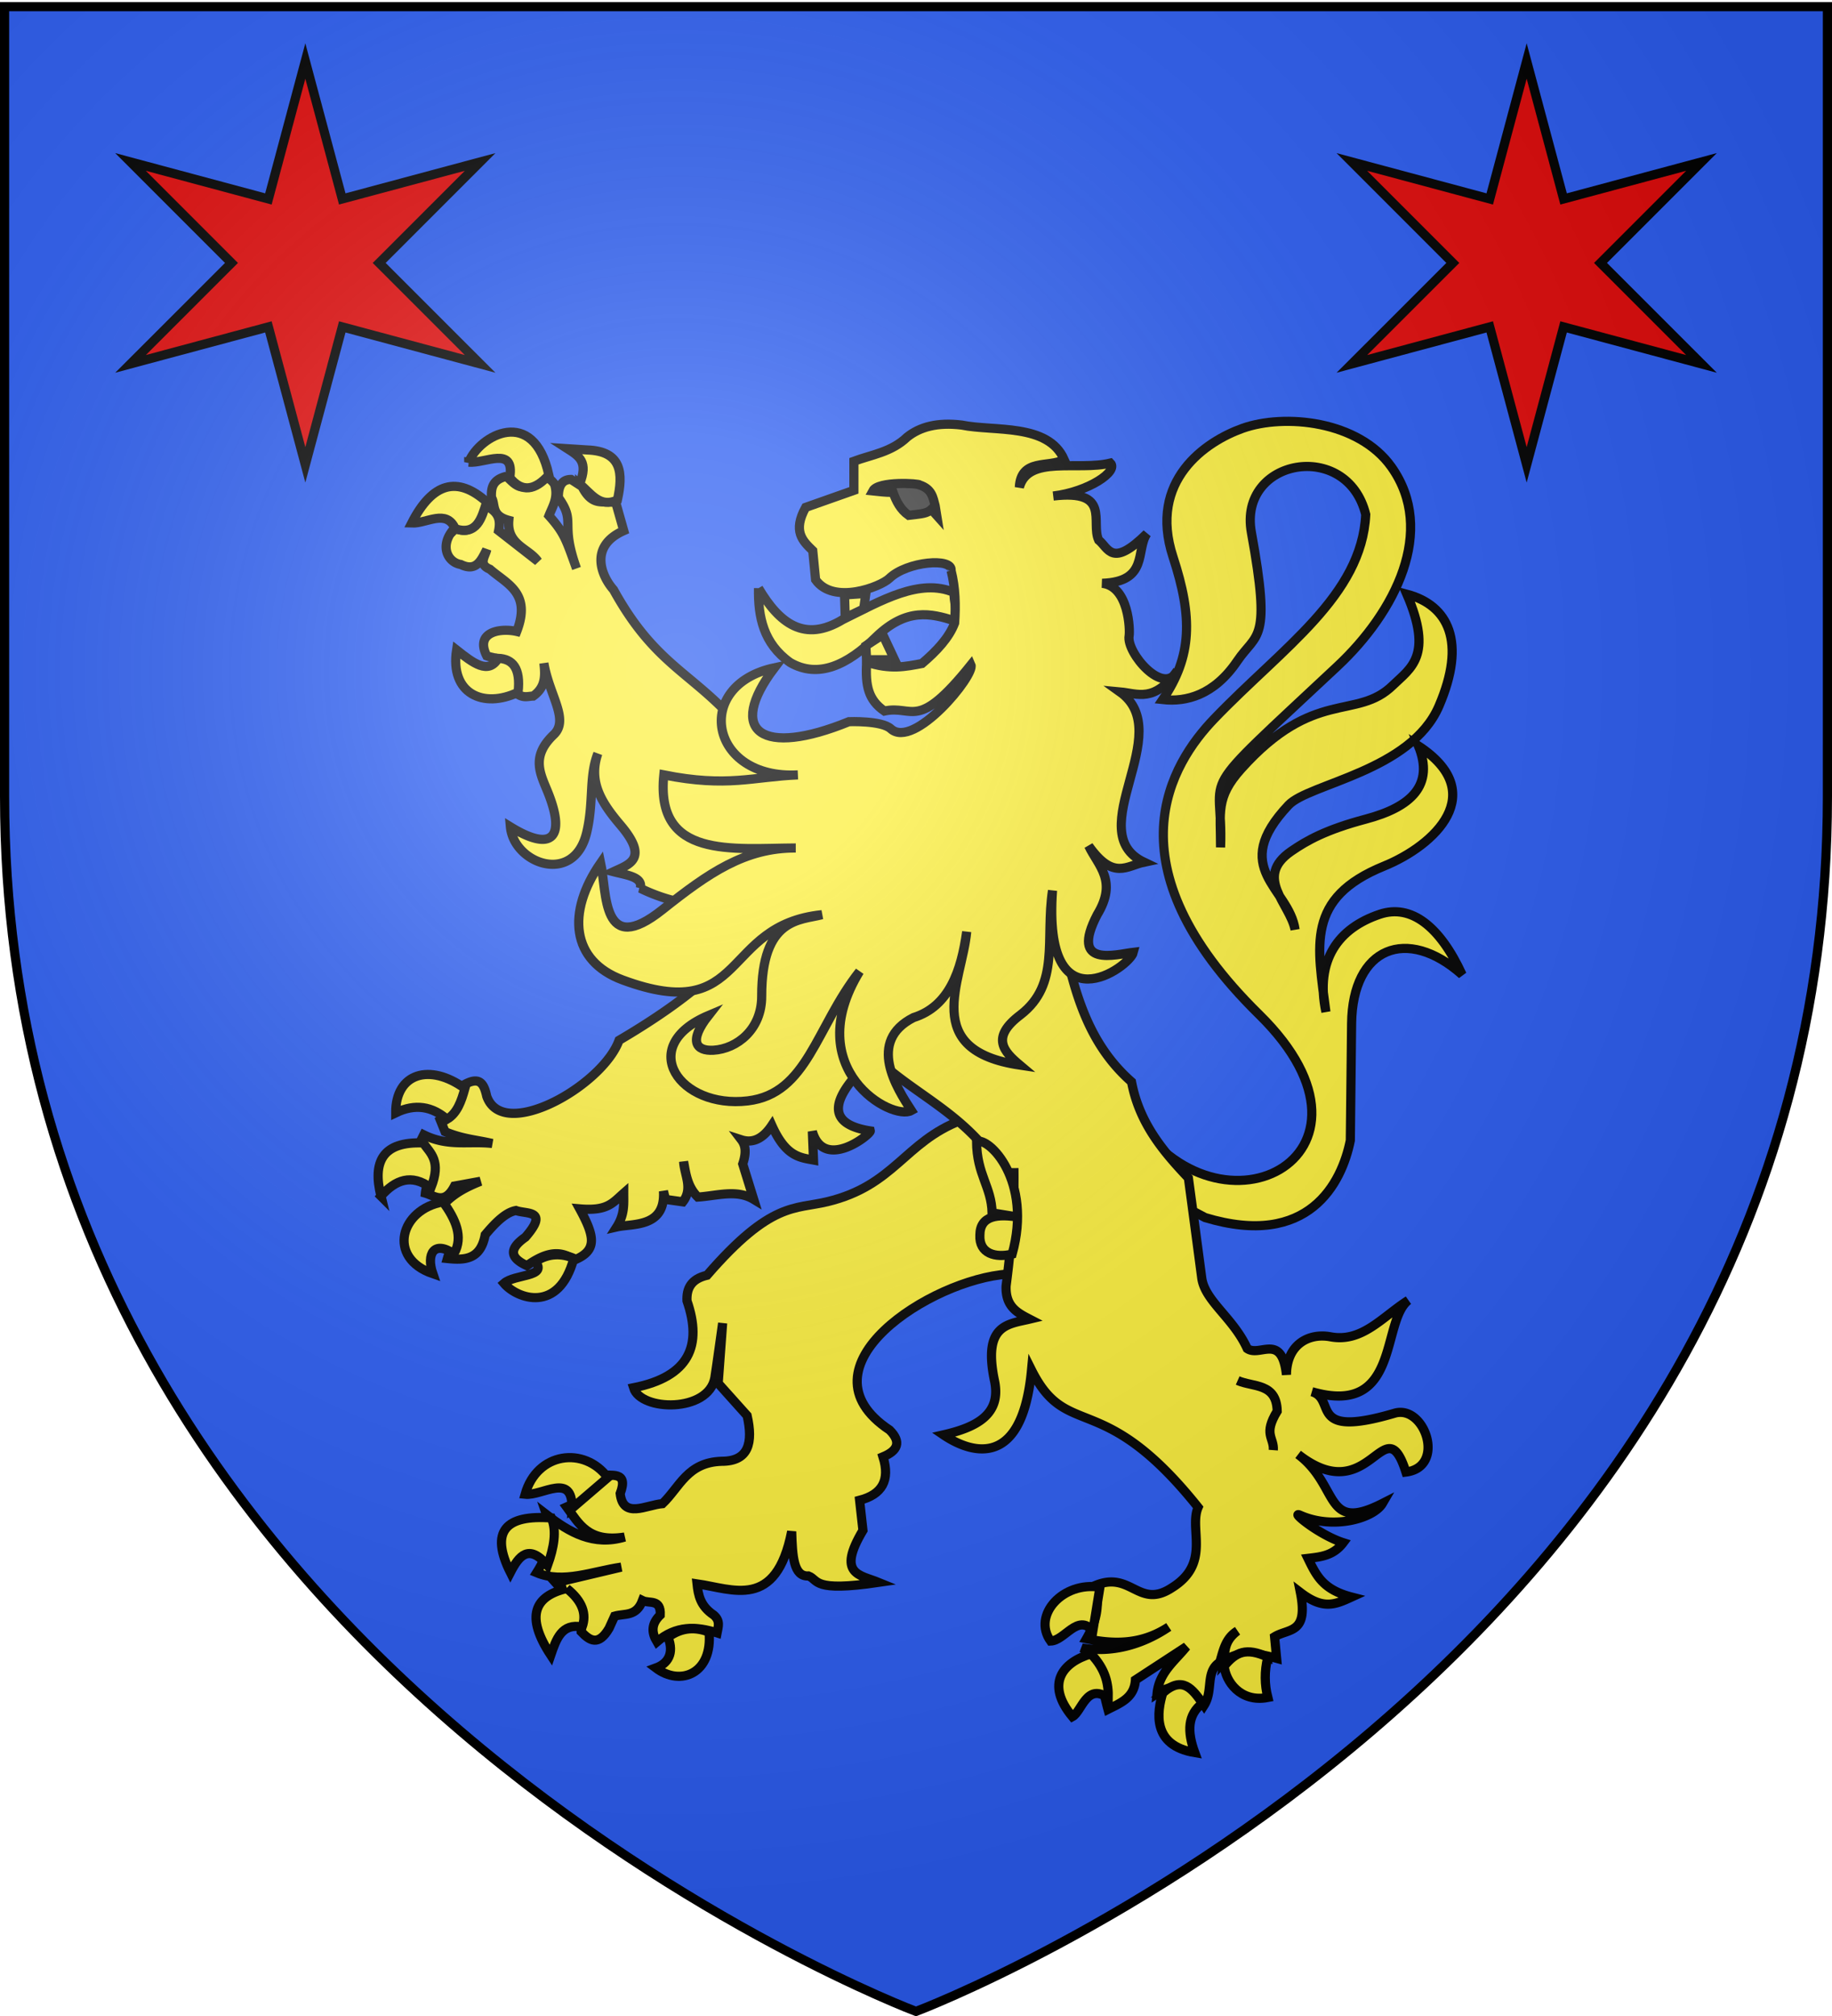 <svg xmlns="http://www.w3.org/2000/svg" xmlns:xlink="http://www.w3.org/1999/xlink" width="600" height="660" version="1.0"><desc>Flag of Canton of Valais (Wallis)</desc><defs><g id="c"><path id="b" d="M0 0v1h.5z" transform="rotate(18 3.157 -.5)"/><use xlink:href="#b" width="810" height="540" transform="scale(-1 1)"/></g><g id="d"><use xlink:href="#c" width="810" height="540" transform="rotate(72)"/><use xlink:href="#c" width="810" height="540" transform="rotate(144)"/></g><g id="g"><path id="f" d="M0 0v1h.5z" transform="rotate(18 3.157 -.5)"/><use xlink:href="#f" width="810" height="540" transform="scale(-1 1)"/></g><g id="h"><use xlink:href="#g" width="810" height="540" transform="rotate(72)"/><use xlink:href="#g" width="810" height="540" transform="rotate(144)"/></g><g id="j"><path id="i" d="M0 0v1h.5z" transform="rotate(18 3.157 -.5)"/><use xlink:href="#i" width="810" height="540" transform="scale(-1 1)"/></g><g id="k"><use xlink:href="#j" width="810" height="540" transform="rotate(72)"/><use xlink:href="#j" width="810" height="540" transform="rotate(144)"/></g><radialGradient xlink:href="#a" id="r" cx="221.445" cy="226.331" r="300" fx="221.445" fy="226.331" gradientTransform="matrix(1.353 0 0 1.349 -77.63 -85.747)" gradientUnits="userSpaceOnUse"/><linearGradient id="a"><stop offset="0" style="stop-color:white;stop-opacity:.314"/><stop offset=".19" style="stop-color:white;stop-opacity:.251"/><stop offset=".6" style="stop-color:#6b6b6b;stop-opacity:.125"/><stop offset="1" style="stop-color:black;stop-opacity:.125"/></linearGradient><path id="e" d="M2.922 27.673c0-5.952 2.317-9.844 5.579-11.013 1.448-.519 3.307-.273 5.018 1.447 2.119 2.129 2.736 7.993-3.483 9.121.658-.956.619-3.081-.714-3.787-.99-.524-2.113-.253-2.676.123-.824.552-1.729 2.106-1.679 4.108z"/></defs><g style="display:inline"><path d="M300 658.5s298.5-112.32 298.5-397.772V2.176H1.5v258.552C1.5 546.18 300 658.5 300 658.5" style="fill:#2b5df2;fill-opacity:1;fill-rule:evenodd;stroke:none;stroke-width:1px;stroke-linecap:butt;stroke-linejoin:miter;stroke-opacity:1"/><use xlink:href="#l" width="600" height="660" transform="translate(-200)"/><use xlink:href="#m" width="600" height="660" transform="translate(-200)"/><use xlink:href="#n" width="600" height="660" transform="translate(-200)"/><use xlink:href="#o" width="600" height="660" transform="translate(-200)"/><use xlink:href="#p" width="600" height="660" transform="translate(-200)"/></g><g style="display:inline"><path d="M369.451 348.422c27.513 48.253 90.516 16.447 42.92-30.297-49.926-49.032-28.646-82.286-14.727-96.78 22.362-23.288 48.36-40.244 49.652-66.906-6.111-24.796-41.872-18.334-37.45 5.891 6.61 36.203 1.787 32.606-4.628 42.079-7.597 11.217-16.776 13.475-24.406 12.623 9.652-14.222 9.83-27 3.367-46.707-8.223-25.07 10.762-37.8 22.722-42.078 13.747-4.918 38.051-2.55 48.811 12.623 14.799 20.87 1.245 47.514-17.673 65.222-48.243 45.158-37.25 32.74-38.291 59.33.05-11.368-1.7-16.28 6.732-25.667 24.052-26.775 37.689-15.738 49.653-27.351 5.85-5.678 13.342-9.661 4.629-29.876 13.664 3.648 19.544 15.607 10.52 36.608-9.165 21.327-42.621 25.414-49.233 32.4-19.785 20.91.137 26.977 2.104 40.817-1.673-8.556-13.598-17.171-1.262-25.668 5.177-3.566 11.42-7.07 24.405-10.52 14.932-3.965 22.47-11.114 17.253-23.984 23.428 15.346 5.513 32.53-11.293 39.379-25.69 10.469-21.805 26.045-19.004 47.723-3.595-16.983 4.096-27.44 17.673-31.98 10.215-3.415 19.68 3.979 26.93 19.778-18.034-16.038-35.913-9.015-36.187 15.99l-.421 38.29c-2.77 13.89-13.602 35.504-47.549 25.248l-38.291-20.198zM248.42 178.554c-.169 9.408 1.602 18.123 10.363 24.342 9.185 5.317 18.773.868 28.198-8.435 9.963-9.57 17.924-7.647 25.491-5.275 1.246-4.424-.283-6.223.056-9.186-11.311-4.883-23.982 2.695-36.52 8.846-12.552 7.618-20.78 1.235-27.588-10.292zM314.72 352.793c-18.494 7.095-21.758 21.33-43.767 26.625-10.647 2.561-18.396-.17-39.39 24.071-5.288 1.246-6.757 4.402-6.564 8.389 5.055 14.607.799 24.833-17.507 28.448 2.322 7.735 24.587 8.206 26.625-3.283.318-1.795 2.553-17.87 2.553-17.87l-1.459 19.694 9.483 10.577c1.99 8.874.587 14.99-8.389 14.953-11.231.364-13.71 8.509-19.33 13.86-5.396.458-12.881 5.095-13.86-3.283 2.896-7.658-3.066-5.574-6.564-6.2-1.042 4.642-5.093 7.995-10.942 10.577 3.992 5.418 7.023 11.717 18.966 9.847-10.192 3.035-18.056-1.498-25.53-7.294 2.522 7.125.343 13.206-3.283 18.965 8.707 3.65 18.388-.488 27.719-1.823l-21.519 5.106c3.696 4.15 8.574 6.723 8.389 16.047 2.785 2.94 5.654 4.786 9.118-1.094l1.823-4.012c3.254-.95 7.124.252 9.118-5.106 2.213 1.113 6.082-.674 5.836 4.741-3.055 2.918-2.84 5.836-1.095 8.754 6.17-5.322 12.842-5.122 19.695-2.918.354-1.945 1.183-3.89-1.094-5.836-4.443-2.967-5.077-6.57-5.47-10.212 11.663 1.658 25.896 8.744 31-17.141.246 8.115.597 14.856 5.515 14.562 3.44 1.345 1.11 5.318 22.952 2.108-6.117-2.5-13.798-2.519-5.125-17.035l-1.094-9.848c7.313-1.885 10.072-6.503 7.66-14.224 4.812-2.01 6.12-4.8 2.188-8.753-31.207-20.695 13.721-49.42 38.66-51.06l18.236-11.671-11.671-39.755z" style="fill:#fcef3c;fill-opacity:1;stroke:#000;stroke-width:3;stroke-miterlimit:4;stroke-dasharray:none;stroke-opacity:1" transform="translate(0 14)"/><path d="M165.884 141.936c-4.574 1.06-5.092 3.854-4.911 6.952 1.393 2.233-.295 5.884 5.677 7.463-.706 8.098 6.504 9.064 9.535 13.426L163.3 159.73c1.231-5.96-2.498-6.965-5.166-9.025-2.107 3.958-1.497 11.208-9.28 8.228-5.187 5.725-2.17 11.209 2.04 11.863 5.137 2.506 6.71-1.388 8.515-4.879-.459 2.264-2.917 4.81 1.053 6.442 5.525 4.84 13.67 7.72 8.77 20.378-5.178-1.208-13.839.049-9.823 7.973 4.043 1.474 11.99.58 9.025 11.608 2.565 2.522 4.267 1.617 6.187 1.563 4.151-2.924 3.972-6.829 3.508-10.78 1.745 10.527 8.42 18.469 3.221 23.409-7.725 7.341-4.227 13.042-1.818 19.102 5.735 14.426 1.439 19.566-12.373 11.067 1.078 12.03 20.84 19.42 25.002 1.817 2.367-10.01.646-18.224 3.636-25.8-3.235 9.501 1.502 16.439 7.462 23.472 9.363 11.05 2.78 12.81-2.328 15.212 4.289 1.122 9.718 1.681 8.77 5.422a56.6 56.6 0 0 0 15.214 4.965l8.488 22.85c-7.648 7.178-17.964 14.509-30.654 21.966-5.428 14.9-38.063 33.372-43.34 18.306-1.065-4.897-2.838-6.984-9.28-2.583-.623 3.288.514 6.397-5.932 10.332l1.563 3.859c5.728 2.43 10.349 2.648 15.467 3.859-7.467-.885-14.36 1.166-22.451-2.839l-1.786 3.604c7.626 5.158 2.848 10.341 2.328 15.5 3.18.937 6.355 3.871 9.536-2.329l8.514-1.563c-8.097 3.226-10.092 5.694-12.916 8.26 6.34 6.145 3.668 11.546 2.073 17.03 5.585.58 10.845.458 12.374-7.75 3.353-4.016 6.725-7.363 10.078-7.972 3.475 1.274 10.953-.298 3.093 8.738-6.119 4.274-4.323 7.091.51 9.312 5.158-3.601 10.31-5.717 15.467-1.818 7.724-3.138 6.721-7.794 1.818-16.774 9.073.787 10.715-1.892 14.415-5.135-.008 3.505.358 6.9-2.296 11.066 5.149-1.184 16.06.314 15.307-11.736l.67 2.711 5.677.797c3.427-4.384.496-8.786.255-13.17.749 4.067 1.25 8.204 4.656 11.608 6.212-.393 12.723-2.623 18.305.765l-3.604-11.608c1.264-3.712.928-6.114-.446-7.91 2.992.968 6.55.453 9.982-4.719 4.556 10.189 9.093 10.507 13.65 11.353l-.384-9.376c3.795 13.19 19.22.914 18.975-.16-19.562-3.041-7.145-16.288 1.34-24.332 15.428 14.634 33.813 19.782 45.668 44.775-.248 9.79-1.17 19.922-2.52 30.264-.285 6.808 3.702 8.843 7.686 10.907-7.096 1.696-15.251 1.765-11.545 19.9 2.512 11.183-5.686 15.485-16.678 17.986 7.258 4.938 25.614 13.255 28.86-21.207 11.767 23.48 23.01 5.442 54.566 44.934-3.1 7.17 4.372 18.293-8.61 26.342-10.846 7.13-13.323-5.635-25.035-.765 1.328 6.637.59 11.291-2.934 17.444 8.987 1.846 17.96 2.016 26.948-3.859-8.826 5.983-18.827 8.533-28.415 6.889 5.34 3.284 6.647 13.304 8.515 20.09 4.114-2.09 8.634-3.785 8.993-9.63l16.711-10.907c-3.794 4.718-8.975 8.443-9.63 15.403 6.677-4.28 11.518-1.948 15.402 3.827 3.101-4.825.31-10.995 5.135-14.096 1.166-3.803 1.816-7.86 5.772-10.268-4.544 3.423-3.993 6.846-4.48 10.269 3.846-4.035 11.087-3.028 17.332-1.308l-.67-7.048c4.545-2.812 11.166-.809 8.451-14.51 7.538 5.777 11.426 3.937 16.775 1.499-9.362-2.426-11.475-6.9-14.287-12.661 4.158-.487 8.333-.861 11.544-5.134-8.066-2.579-17.507-10.49-14.127-8.994 11.1 4.916 24.194.922 26.98-3.859-19.288 9.78-13.906-5.723-27.618-16.04 23.728 18.53 28.2-16.441 35.303 5.772 13.222-1.673 6.163-22.18-3.731-19.262-28.782 8.485-18.78-4.573-27.075-7.048 29.016 8.378 22.598-22.988 31.572-29.914-8.596 5.473-15.144 13.918-25.545 11.927-7.048-1.284-14.254 2.48-14.35 12.438-1.532-13.887-8.752-5.65-12.853-8.579-4.555-10.037-13.899-15.601-14.893-23.12-1.25-9.452-2.708-20.4-4.37-32.72-8.279-8.758-16.083-17.938-18.623-31.477-21.55-18.984-20.29-47.082-28.893-71.244l-94.461-38.684c-17.54-24.06-30.894-23.262-46.306-51.185-3.857-4.329-8.225-14.185 3.349-19.326l-2.552-9.025c-3.699-1.332-7.398 1.874-11.098-5.421l-3.603-2.328c-2.697-.005-4.2 1.81-4.146 5.931 5.938 8.303.393 7.787 5.932 23.217-3.402-9.37-3.898-11.525-9.025-17.285 1.22-3.129 3.19-5.906 1.817-10.333-2.185-2.98-3.339-1.767-4.91-2.296-5.479 5.984-7.987 2.383-10.812-.255zm166.184 226.49a193 193 0 0 1 0 6.218z" style="fill:#fcef3c;fill-opacity:1;stroke:#000;stroke-width:3;stroke-miterlimit:4;stroke-dasharray:none;stroke-opacity:1" transform="translate(0 14)"/><path d="M319.826 359.673c.123 11.06 4.864 14.669 5.106 23.392l9.25 1.509c-7.594-1.292-13.203-.619-13.262 5.785-.289 6.055 5.108 7.544 10.577 6.2 6.673-24.056-7.533-38.298-11.671-36.886zM405.352 437.955c5.07 2.246 12.743.706 12.948 10.03-4.683 7.661-.967 8.602-1.277 12.765" style="fill:#fcef3c;fill-opacity:1;stroke:#000;stroke-width:3;stroke-miterlimit:4;stroke-dasharray:none;stroke-opacity:1" transform="translate(0 14)"/><g style="fill:#fcef3c;stroke-width:2.94"><path d="M-1928.962 172.153c-11.118 5.31-21.916.493-19.753-13.58 5.284 4.16 10.205 8.028 13.374 2.674 4.576.207 7.277 3.036 6.379 10.906zM-1949.126 119.685c-2.846-6.526-9.2-1.648-13.992-1.852 6.647-13.008 14.683-15.18 24.074-6.79-1.636 5.295-3.108 10.82-10.082 8.642zM-1944.806 98.286c5.15.56 14.889-5.436 13.169 4.938 3.896 4.9 8.106 4.149 12.55-.823-4.875-22.324-22.252-12.763-25.719-4.115zM-1909.21 105.282c2.856-7.09-.079-8.856-3.91-11.317l6.38.412c11.154.392 11.55 7.509 9.67 16.049-5.65 2.692-8.544-2.19-12.14-5.144z" style="opacity:1;fill:#fcef3c;fill-opacity:1;stroke:#000;stroke-width:2.94;stroke-miterlimit:4;stroke-dasharray:none;stroke-opacity:1" transform="matrix(1.02 0 0 1.02 2137.218 51.047)"/></g><g style="fill:#fcef3c;stroke-width:2.94"><path d="M-1951.801 309.186c-4.708-4.064-10.108-5.123-16.46-2.058-.046-12.774 10.957-16.012 22.22-7.818-1.135 4.077-2.465 7.959-5.76 9.876zM-1972.994 333.877c-2.75-10.962.441-17.622 13.58-17.078 2.362 3.402 5.865 5.766 2.469 14.403-6.266-4.604-11.425-2.57-16.05 2.675zM-1953.036 335.729c3.978 5.555 6.59 11.11 3.498 16.666-6.436-4.42-8.976.05-6.79 6.378-14.849-5.106-10.372-20.749 3.292-23.044zM-1923.407 354.864c4.42-2.78 8.473-2.627 12.345-1.029-4.809 17.905-18.264 12.948-22.427 8.025 3.494-3.051 14.078-1.948 10.082-6.996z" style="opacity:1;fill:#fcef3c;fill-opacity:1;stroke:#000;stroke-width:2.94;stroke-miterlimit:4;stroke-dasharray:none;stroke-opacity:1" transform="matrix(1.02 0 0 1.02 2137.218 51.047)"/></g><g style="fill:#fcef3c;stroke-width:2.94"><path d="M-1900.156 424.204c-7.523-10.142-22.723-8.165-26.543 5.35 5.483.596 15.383-7.274 15.02 4.526zM-1919.498 452.392c-6.015-7.057-9.163-3.121-11.933 2.264-6.586-13.147-1.642-18.607 13.168-17.49 1.766 4.142.824 9.445-1.235 15.226zM-1913.325 459.8c-10.53 2.465-13.257 9.062-5.144 21.398 1.76-5.153 3.505-10.325 10.082-9.053 1.452-4.115.19-8.23-4.938-12.346zM-1880.815 475.437c2.06 5.249-.073 8.485-3.91 9.876 7.965 6.023 18.303 1.727 17.078-11.522-4.157-1.543-8.465-1.726-13.168 1.646z" style="opacity:1;fill:#fcef3c;fill-opacity:1;stroke:#000;stroke-width:2.94;stroke-miterlimit:4;stroke-dasharray:none;stroke-opacity:1" transform="matrix(1.02 0 0 1.02 2137.218 51.047)"/></g><g style="fill:#fcef3c;stroke-width:2.94"><path d="m-1742.136 459.388-2.263 13.991c-4.902-5.65-9 3.143-13.58 3.292-5.924-8.292 3.897-19.175 15.843-17.283zM-1739.461 494.984c.085-4.517-.748-9.137-5.555-14.197-9.114 2.684-14.695 9.626-5.967 20.164 3.027-1.607 4.548-11.027 11.522-5.967zM-1721.972 493.338c6.394-5.685 9.576-1.2 12.757 3.292-4.786 3.645-4.964 9.01-2.469 15.843-13.827-2.294-12.115-13.073-10.288-19.135zM-1688.228 481.815c-1.156 4.61-1.037 8.901 0 12.963-8.893 1.72-13.623-5.341-13.991-10.082 3.707-4.496 6.993-6.063 13.991-2.88z" style="opacity:1;fill:#fcef3c;fill-opacity:1;stroke:#000;stroke-width:2.94;stroke-miterlimit:4;stroke-dasharray:none;stroke-opacity:1" transform="matrix(1.02 0 0 1.02 2137.218 51.047)"/></g><path d="m292.978 201.981-3.856-8.194-5.543 3.615.24 4.58zM276.59 180.773l6.989-.482-.723 5.06-6.026 2.893z" style="fill:#fcef3c;fill-opacity:1;stroke:#000;stroke-width:3;stroke-miterlimit:4;stroke-dasharray:none;stroke-opacity:1" transform="translate(0 14)"/><path d="M311.488 172.783c.666-4.273-14.422-3.03-20.211 2.555-2.907 2.805-18.338 8.713-24.16.465l-.93-9.525c-3.3-3.186-6.646-6.336-2.323-14.17l15.797-5.576v-9.525c5.687-2.12 12.286-2.955 17.424-7.899 4.2-3.372 9.972-4.91 17.888-3.949 10.626 2.177 28.294-.682 33.557 11.287-5.023 2.8-14.219-.543-14.683 9.095 2.889-10.593 19.14-5.32 29.818-7.934 2.7 2.708-7.201 9.415-18.724 10.783 19.07-2.245 12.208 8.54 14.868 14.404 3.297 2.677 4.313 9.265 15.797-2.091-3.692 5.475.63 15.746-14.636 16.261 8.792.977 9.15 15.42 8.828 17.191-1.005 5.544 11.472 20.033 15.797 11.384-7.586 10.645-12.996 7.503-18.817 6.969 18.902 13.447-13.08 45.803 7.899 55.755-5.626 1.174-10.062 6.024-18.12-5.344 3.054 6.512 9.57 11.394 2.787 22.535-9.14 17.602 6.126 12.98 11.848 12.312-1.217 4.865-29.68 25.194-26.484-20.211-2.423 15.95 2.548 30.602-10.454 40.654-9.925 7.468-5.501 12.066-.232 16.494-32.768-4.872-18.921-27.39-17.423-43.674-1.763 12.7-5.706 24.454-17.423 28.11-15.317 7.76-5.481 23.079-.697 30.432-6.286 3.523-36.545-13.462-16.96-45.533-14.382 18.278-17 40.047-36.628 42.375-22.25 2.64-36.725-17.874-12.853-27.971-6.63 8.456-4.07 11.717 1.626 11.383 7.697-.451 15.816-6.815 15.797-17.656-.046-25.922 12.682-24.818 19.746-26.715-33.3 3.41-24.29 36.532-65.279 21.372-16.847-6.23-18.428-22.125-7.201-38.331 2.098 9.806.254 31.207 20.21 15.332 15.188-12.08 27.07-20.287 43.675-20.21-20.795.095-46.005 3.673-43.21-23.929 20.928 4.17 29.152.602 43.907 0-29.06 1.595-34.505-29.345-7.666-35.079-15.996 21.157-3.983 29.254 24.392 17.656 0 0 10.719-.422 13.707 2.323 7.584 6.968 27.72-17.643 26.25-20.908-17.76 22.121-18.808 13.026-28.341 15.1-5.218-3.617-6.296-8.17-5.808-16.029 7.683 2.62 12.844 1.455 18.12.465 4.88-4.15 8.89-8.475 10.687-13.242.396-5.73.291-11.46-1.162-17.191z" style="fill:#fcef3c;fill-opacity:1;stroke:#000;stroke-width:3;stroke-miterlimit:4;stroke-dasharray:none;stroke-opacity:1" transform="translate(0 14)"/><path d="M285.861 146.704c1.735-3.317 15.41-2.429 15.308-1.94 4.082 1.328 4.388 4.144 5.102 6.797l.51 3.154-1.734-1.94c-1.429 1.368-3.47 1.41-5.307 1.695l-2.143.245c-2.755-1.95-4.082-4.674-5.102-7.521-2.96 0-4.593-.286-6.634-.49z" style="fill:#313131;stroke:#000;stroke-width:3" transform="translate(0 14)"/></g><path id="q" d="m500 19.973-12.094 45.156-45.156-12.11 33.063 33.063-33.063 33.047 45.156-12.11L500 152.177l12.094-45.156 45.156 12.109-33.062-33.047L557.25 53.02l-45.156 12.109z" style="fill:#e20909;fill-opacity:1;stroke:#000;stroke-width:3;stroke-miterlimit:4;stroke-dasharray:none;stroke-opacity:1;display:inline"/><use xlink:href="#q" width="600" height="660" style="display:inline" transform="translate(-400)"/><path d="M300 658.5s298.5-112.32 298.5-397.772V2.176H1.5v258.552C1.5 546.18 300 658.5 300 658.5" style="opacity:1;fill:url(#r);fill-opacity:1;fill-rule:evenodd;stroke:none;stroke-width:1px;stroke-linecap:butt;stroke-linejoin:miter;stroke-opacity:1"/><path d="M300 658.5S1.5 546.18 1.5 260.728V2.176h597v258.552C598.5 546.18 300 658.5 300 658.5z" style="opacity:1;fill:none;fill-opacity:1;fill-rule:evenodd;stroke:#000;stroke-width:3;stroke-linecap:butt;stroke-linejoin:miter;stroke-miterlimit:4;stroke-dasharray:none;stroke-opacity:1"/></svg>